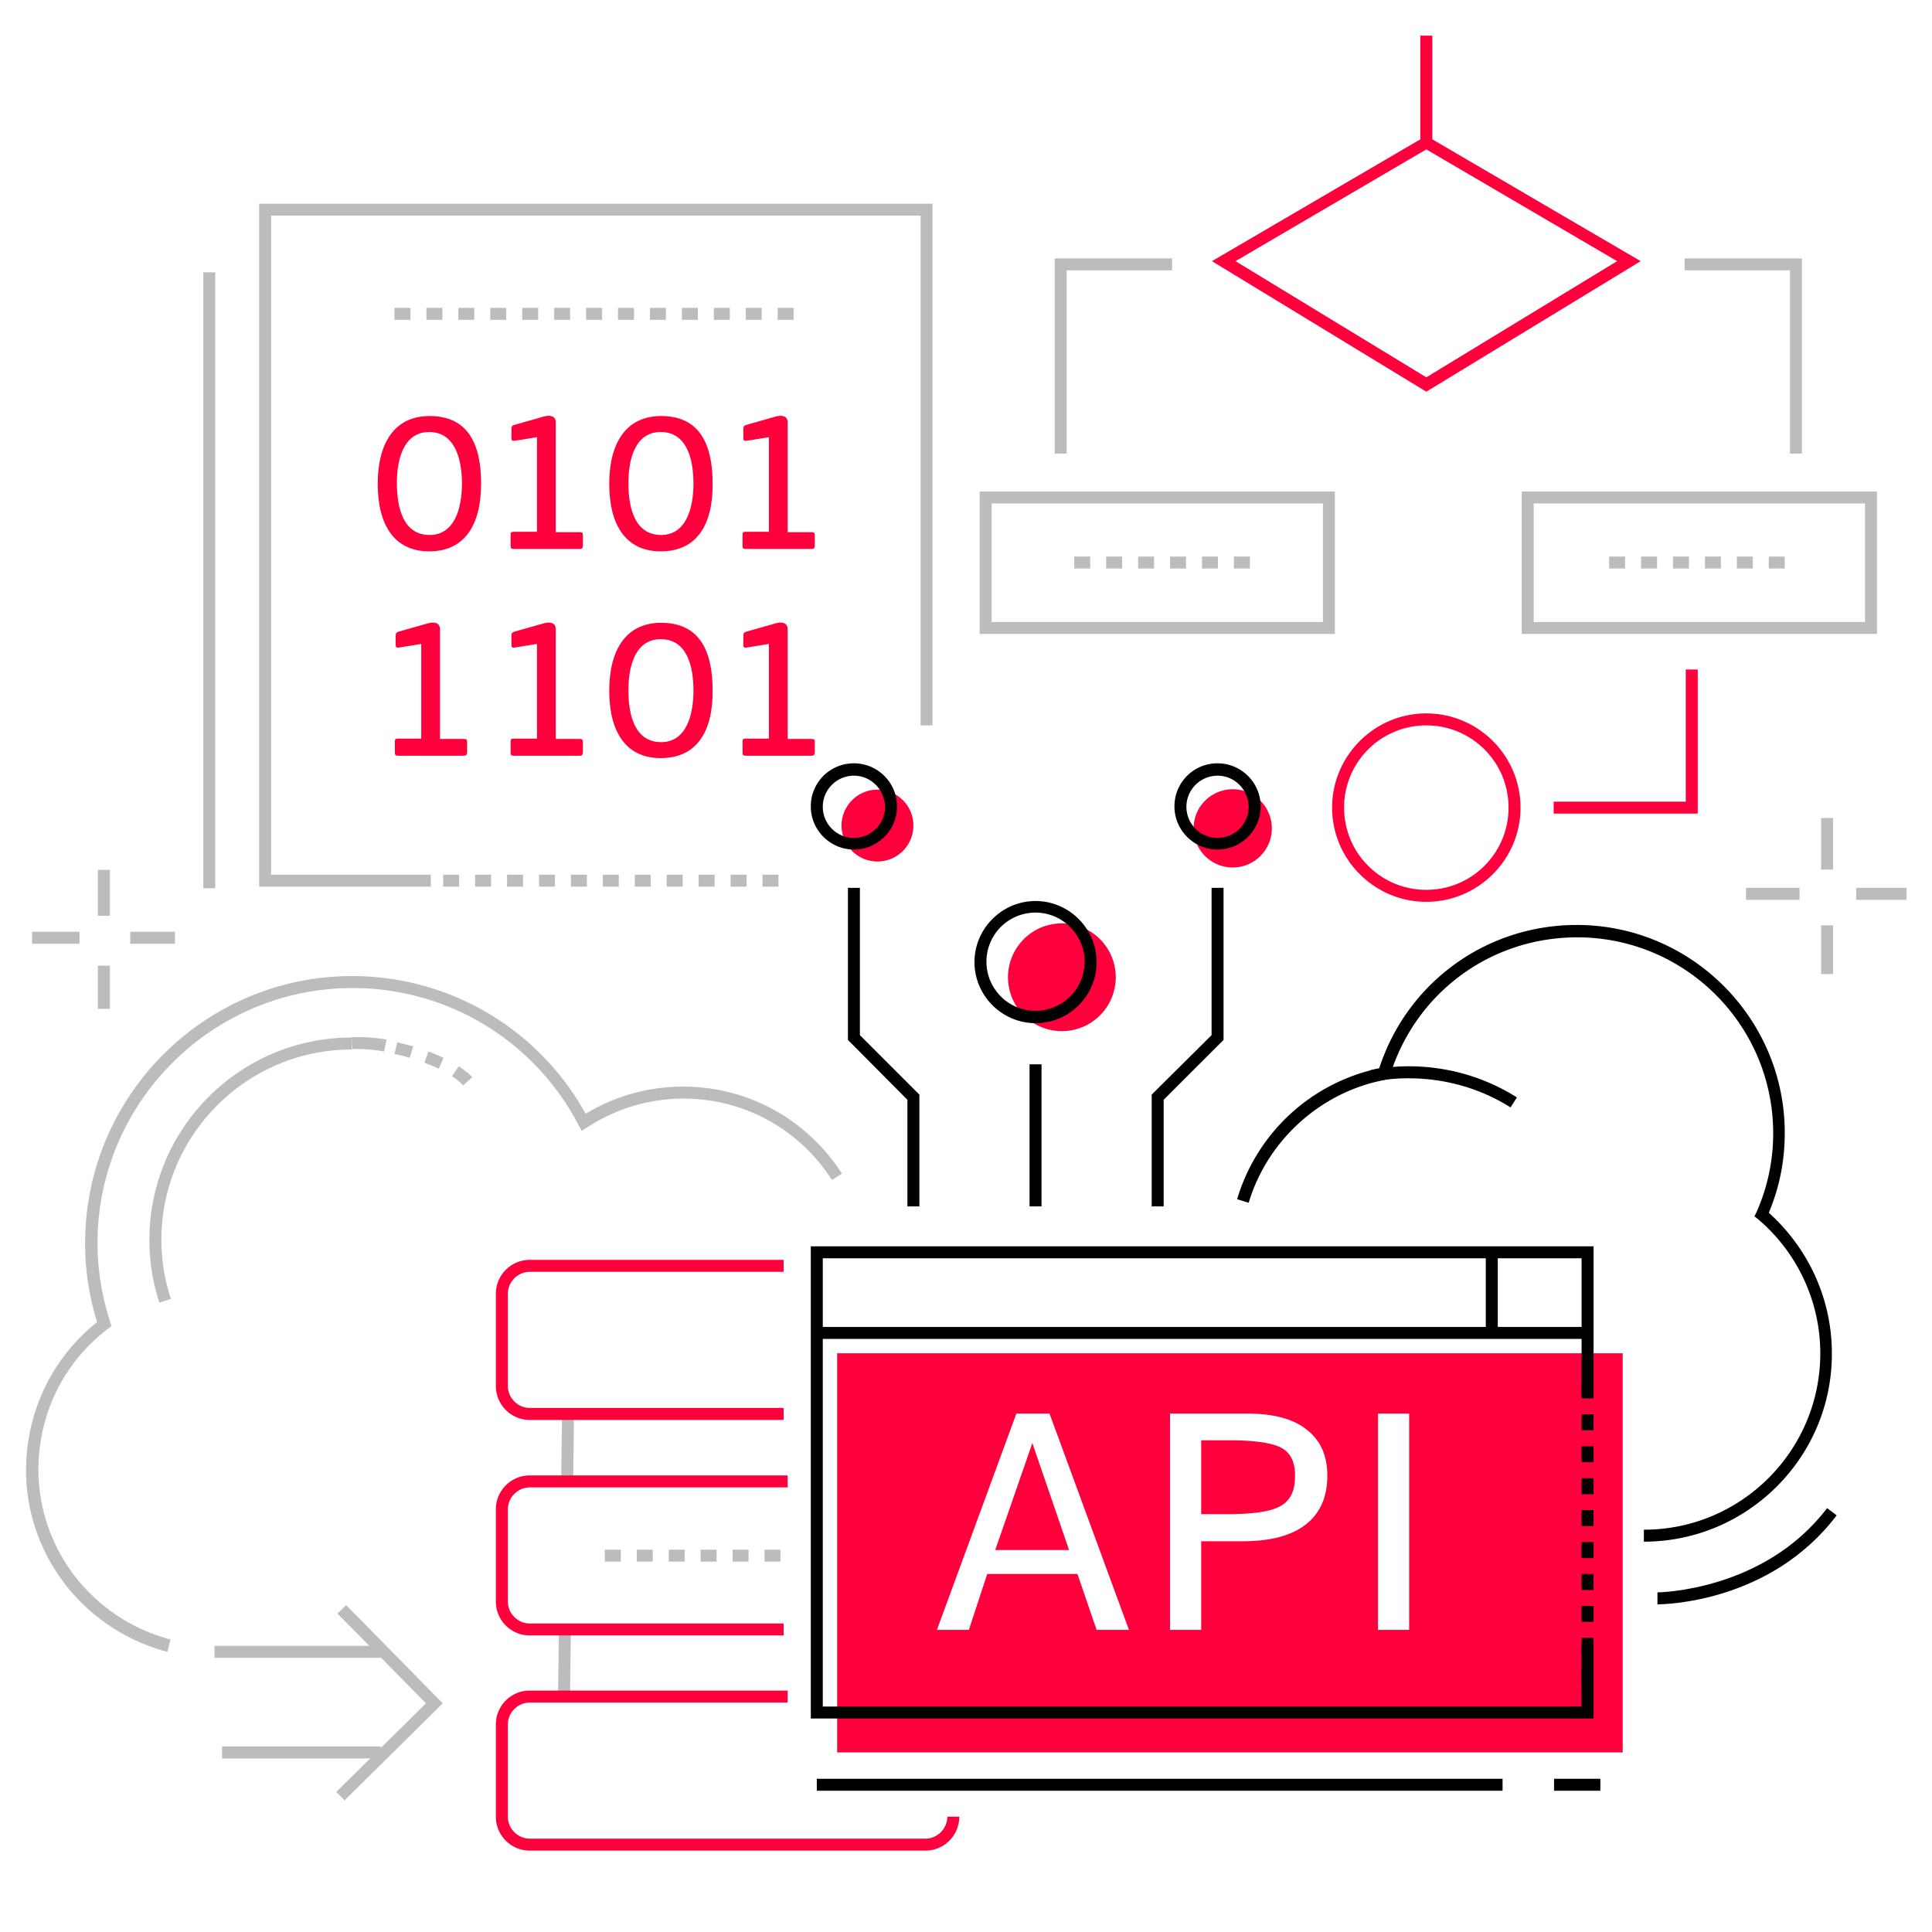 <svg xmlns="http://www.w3.org/2000/svg" width="540" viewBox="0 0 404.88 405" height="540" version="1.0"><path fill="#bcbcbc" d="M381.691 171.473h2.508v10.797h-2.508zM389.055 186.117h10.543v2.512h-10.543zM381.691 193.98h2.508v10.211h-2.508zM365.957 186.117h11.215v2.512h-11.215zM20.465 182.352h2.508v9.62h-2.508zM27.242 195.32h9.371v2.512h-9.37zM20.465 202.434h2.508v9.035h-2.508zM6.656 195.32h9.957v2.512H6.656zm0 0"/><path fill="#ff003c" d="M89.914 115.578c-7.363 0-10.793-5.605-10.793-14.14 0-8.536 3.512-14.227 10.875-14.227 7.867 0 10.797 5.61 10.797 14.144 0 8.45-3.266 14.223-10.879 14.223zm0-25.02c-5.187 0-6.777 5.356-6.777 10.712 0 5.355 1.422 10.878 6.86 10.878 5.19 0 6.78-5.523 6.78-10.793 0-5.355-1.59-10.796-6.863-10.796zM121.375 115.078h-13.723c-.586 0-.668-.168-.668-.754v-2.094c0-.5 0-.75.668-.75h4.856V91.648l-4.688.754c-.5.082-.668-.086-.668-.504v-1.925c0-.5.082-.75.668-.918l6.192-1.758c1.258-.336 2.425-.086 2.425 1.254v23.011h5.024c.586 0 .668.168.668.754v2.09c-.082.504-.082.672-.754.672zM138.445 115.578c-7.363 0-10.793-5.605-10.793-14.14 0-8.536 3.516-14.227 10.88-14.227 7.863 0 10.792 5.61 10.792 14.144.082 8.45-3.18 14.223-10.879 14.223zm0-25.02c-5.187 0-6.777 5.356-6.777 10.712 0 5.355 1.422 10.878 6.863 10.878 5.188 0 6.778-5.523 6.778-10.793 0-5.355-1.508-10.796-6.864-10.796zM169.992 115.078H156.27c-.586 0-.672-.168-.672-.754v-2.094c0-.5 0-.75.672-.75h4.851V91.648l-4.684.754c-.503.082-.671-.086-.671-.504v-1.925c0-.5.086-.75.672-.918l6.19-1.758c1.255-.336 2.427-.086 2.427 1.254v23.011h5.02c.585 0 .671.168.671.754v2.09c-.086.504-.168.672-.754.672zM97.11 158.422H83.386c-.586 0-.668-.168-.668-.754v-2.094c0-.5 0-.75.668-.75h4.855v-19.832l-4.687.754c-.5.082-.668-.086-.668-.504v-1.926c0-.5.082-.75.668-.918l6.191-1.757c1.258-.336 2.426-.086 2.426 1.254v23.011h5.023c.586 0 .668.168.668.754v2.09c-.082.504-.168.672-.754.672zM121.375 158.422h-13.723c-.586 0-.668-.168-.668-.754v-2.094c0-.5 0-.75.668-.75h4.856v-19.832l-4.688.754c-.5.082-.668-.086-.668-.504v-1.926c0-.5.082-.75.668-.918l6.192-1.757c1.258-.336 2.425-.086 2.425 1.254v23.011h5.024c.586 0 .668.168.668.754v2.09c-.082.504-.082.672-.754.672zM138.445 158.922c-7.363 0-10.793-5.606-10.793-14.14 0-8.536 3.516-14.227 10.88-14.227 7.863 0 10.792 5.61 10.792 14.144.082 8.45-3.18 14.223-10.879 14.223zm0-24.934c-5.187 0-6.777 5.356-6.777 10.711 0 5.356 1.422 10.875 6.863 10.875 5.188 0 6.778-5.52 6.778-10.793 0-5.437-1.508-10.793-6.864-10.793zM169.992 158.422H156.27c-.586 0-.672-.168-.672-.754v-2.094c0-.5 0-.75.672-.75h4.851v-19.832l-4.684.754c-.503.082-.671-.086-.671-.504v-1.926c0-.5.086-.75.672-.918l6.19-1.757c1.255-.336 2.427-.086 2.427 1.254v23.011h5.02c.585 0 .671.168.671.754v2.09c-.086.504-.168.672-.754.672zm0 0"/><path fill="#bcbcbc" d="M90.25 185.867H54.27V42.7h141.16v109.364h-2.512V45.207H56.778v138.148H90.25zm0 0"/><path fill="#bcbcbc" d="M163.129 185.867h-3.348v-2.512h3.348zm-6.691 0h-3.348v-2.512h3.347zm-6.696 0h-3.347v-2.512h3.347zm-6.695 0h-3.348v-2.512h3.348zm-6.692 0h-3.347v-2.512h3.347zm-6.695 0h-3.347v-2.512h3.347zm-6.695 0h-3.348v-2.512h3.348zm-6.692 0h-3.347v-2.512h3.347zm-6.695 0h-3.348v-2.512h3.348zm-6.695 0h-3.348v-2.512h3.348zm-6.692 0h-3.347v-2.512h3.347zM166.309 67.047h-3.348v-2.512h3.348zm-6.692 0h-3.347v-2.512h3.347zm-6.695 0h-3.348v-2.512h3.348zm-6.695 0h-3.348v-2.512h3.348zm-6.692 0h-3.347v-2.512h3.347zm-6.695 0h-3.348v-2.512h3.348zm-6.695 0h-3.348v-2.512h3.348zm-6.692 0h-3.348v-2.512h3.348zm-6.695 0h-3.348v-2.512h3.348zm-6.695 0h-3.348v-2.512h3.347zm-6.692 0h-3.348v-2.512h3.348zm-6.695 0h-3.348v-2.512h3.348zm-6.696 0h-3.347v-2.512h3.347zM42.555 57.09h2.511V186.2h-2.511zm0 0"/><path fill="#ff003c" d="M298.934 82.11 254 54.745l44.934-26.273 44.933 26.273zm-39.997-27.364 39.997 24.352 40-24.352-40-23.43zm0 0"/><path fill="#bcbcbc" d="M223.543 95.078h-2.508V54.16h24.598v2.512h-22.09zM279.773 132.898h-74.472v-29.87h74.472zm-71.96-2.507h69.449v-24.852h-69.45zM377.672 95.078h-2.508V56.672h-22.09V54.16h24.598zM393.406 132.898h-74.472v-29.87h74.472zm-71.96-2.507h69.449v-24.852h-69.45zm0 0"/><path fill="#ff003c" d="M355.836 170.555h-30.207v-2.512h27.695v-27.695h2.512zM298.934 189.047c-10.875 0-19.747-8.871-19.747-19.75 0-10.875 8.872-19.746 19.747-19.746 10.878 0 19.75 8.87 19.75 19.746 0 10.879-8.872 19.75-19.75 19.75zm0-36.984a17.208 17.208 0 0 0-17.235 17.234c0 9.539 7.696 17.238 17.235 17.238s17.238-7.7 17.238-17.238c0-9.54-7.7-17.234-17.238-17.234zM297.68 7.469h2.511v22.343h-2.511zm0 0"/><path fill="#bcbcbc" d="M261.95 119.176h-3.348v-2.508h3.347zm-6.692 0h-3.348v-2.508h3.348zm-6.696 0h-3.347v-2.508h3.347zm-6.695 0h-3.347v-2.508h3.347zm-6.691 0h-3.348v-2.508h3.348zm-6.696 0h-3.347v-2.508h3.347zM374.074 119.176h-3.347v-2.508h3.347zm-6.691 0h-3.348v-2.508h3.348zm-6.695 0h-3.348v-2.508h3.348zm-6.696 0h-3.347v-2.508h3.347zm-6.691 0h-3.348v-2.508h3.348zm-6.696 0h-3.347v-2.508h3.347zM72.176 377.398l-1.758-1.757 18.828-18.575-18.578-18.828 1.844-1.758 20.246 20.586zm0 0"/><path fill="#bcbcbc" d="M44.898 345.016h35.813v2.511H44.898zM35.023 346.27c-17.488-4.602-29.703-20.332-29.62-38.239.081-12.133 5.437-23.344 14.894-30.875a55.286 55.286 0 0 1-2.512-16.57c0-30.875 25.106-55.977 55.98-55.977 20.419 0 39.075 11.043 48.95 28.868 6.191-3.766 13.222-5.692 20.418-5.692 13.554 0 25.937 6.781 33.3 18.242l-2.09 1.34c-6.863-10.71-18.491-17.07-31.128-17.07-7.195 0-14.14 2.094-20.164 6.023l-1.172.754-.672-1.254c-9.285-17.738-27.445-28.699-47.36-28.699-29.452 0-53.468 24.012-53.468 53.465 0 5.61.922 11.215 2.68 16.57l.25.836-.668.504c-9.29 7.027-14.563 17.738-14.645 29.367-.082 16.82 11.379 31.547 27.695 35.813zm0 0"/><path fill="#bcbcbc" d="M33.352 273.055c-1.426-4.266-2.094-8.703-2.094-13.137 0-23.43 18.996-42.422 42.422-42.422v2.508c-22.004 0-39.91 17.906-39.91 39.914 0 4.184.667 8.367 2.007 12.383zM80.46 220.422a30.614 30.614 0 0 0-6.694-.5l-.086-2.512c2.343-.082 4.77.086 7.28.504zM97.027 227.535c-.586-.668-1.422-1.34-2.343-1.922l1.421-2.093c1.09.753 2.094 1.507 2.848 2.257zm-5.105-3.512a51.909 51.909 0 0 0-3.012-1.257l.836-2.344c1.09.422 2.176.84 3.18 1.34zm-6.11-2.261c-1.003-.332-2.09-.586-3.18-.836l.587-2.426c1.09.25 2.261.586 3.347.836zM46.488 366.102H79.79v2.511h-33.3zM163.547 327.36h-3.344v-2.508h3.344zm-6.692 0h-3.347v-2.508h3.347zm-6.695 0h-3.347v-2.508h3.347zm-6.695 0h-3.344v-2.508h3.344zm-6.692 0h-3.347v-2.508h3.347zm-6.695 0h-3.348v-2.508h3.348zM117.582 310.117l.184-14.14 2.511.03-.183 14.141zM116.918 355.852l.187-14.141 2.508.031-.183 14.14zm0 0"/><path fill="#ff003c" d="M164.219 297.656H111a7.107 7.107 0 0 1-7.113-7.113v-19.328a7.107 7.107 0 0 1 7.113-7.113h53.219v2.511H111c-2.508 0-4.602 2.09-4.602 4.602v19.328c0 2.512 2.094 4.602 4.602 4.602h53.219zM164.219 342.84H111a7.107 7.107 0 0 1-7.113-7.113v-19.329a7.107 7.107 0 0 1 7.113-7.113h54.055v2.512H111c-2.508 0-4.602 2.094-4.602 4.601v19.329c0 2.511 2.094 4.605 4.602 4.605h53.219zM193.922 387.941H111a7.107 7.107 0 0 1-7.113-7.113V361.5a7.107 7.107 0 0 1 7.113-7.113h54.055v2.511H111c-2.508 0-4.602 2.09-4.602 4.602v19.328c0 2.512 2.094 4.602 4.602 4.602h82.922c2.512 0 4.601-2.09 4.601-4.602h2.512a7.107 7.107 0 0 1-7.113 7.113zM233.836 204.86a11.447 11.447 0 0 1-.86 4.324 11.572 11.572 0 0 1-1.042 1.953 11.379 11.379 0 0 1-3.118 3.117 11.243 11.243 0 0 1-4.074 1.684 11.267 11.267 0 0 1-6.527-.641 11.572 11.572 0 0 1-1.953-1.043 11.783 11.783 0 0 1-1.711-1.406 11.122 11.122 0 0 1-1.403-1.711 11.317 11.317 0 0 1-1.046-1.953 11.447 11.447 0 0 1-.86-4.325 11.408 11.408 0 0 1 .86-4.32c.285-.687.632-1.34 1.046-1.953.41-.617.88-1.188 1.403-1.715a11.507 11.507 0 0 1 1.71-1.402c.618-.414 1.27-.762 1.954-1.047a11.537 11.537 0 0 1 2.12-.64 11.267 11.267 0 0 1 8.481 1.687c.618.41 1.188.879 1.711 1.402a11.28 11.28 0 0 1 3.09 5.785c.145.727.219 1.461.219 2.203zM191.414 173.063c0 .496-.05.984-.148 1.468a7.378 7.378 0 0 1-.426 1.414c-.192.457-.422.89-.695 1.301a7.55 7.55 0 0 1-6.262 3.348c-.496 0-.985-.047-1.469-.145a7.389 7.389 0 0 1-1.414-.43 7.175 7.175 0 0 1-1.3-.695 7.312 7.312 0 0 1-1.145-.937 7.298 7.298 0 0 1-.934-1.14 7.175 7.175 0 0 1-.695-1.302 7.389 7.389 0 0 1-.43-1.414 7.402 7.402 0 0 1-.144-1.469 7.474 7.474 0 0 1 .574-2.883c.187-.452.418-.89.695-1.3.274-.41.586-.79.934-1.14a7.78 7.78 0 0 1 1.144-.938c.41-.274.844-.504 1.301-.696a7.678 7.678 0 0 1 1.414-.43 7.705 7.705 0 0 1 1.469-.144c.492 0 .984.051 1.469.145.484.097.953.242 1.41.43.457.19.89.421 1.304.695.41.277.79.59 1.141.937.348.352.66.73.938 1.14a7.463 7.463 0 0 1 1.121 2.715c.097.485.148.977.148 1.47zM266.55 173.648a8.154 8.154 0 0 1-.62 3.141 8.335 8.335 0 0 1-1.778 2.66 8.623 8.623 0 0 1-1.242 1.02c-.45.297-.922.55-1.418.758-.5.203-1.012.359-1.539.464a8.154 8.154 0 0 1-1.601.157c-.54 0-1.07-.051-1.598-.157a8.332 8.332 0 0 1-1.54-.464 8.218 8.218 0 0 1-2.66-1.777 7.98 7.98 0 0 1-1.019-1.247 8.227 8.227 0 0 1-1.227-2.953 8.154 8.154 0 0 1-.156-1.602 8.115 8.115 0 0 1 .625-3.136c.207-.5.457-.969.758-1.418.297-.45.637-.864 1.02-1.242a7.773 7.773 0 0 1 1.242-1.02c.45-.3.918-.555 1.418-.758a8.115 8.115 0 0 1 3.137-.625 8.154 8.154 0 0 1 4.558 1.383 8.218 8.218 0 0 1 3.02 3.68c.203.496.36 1.008.465 1.539.105.527.156 1.058.156 1.597zM208.566 324.934h15.48l-7.698-22.426zM268.727 303.598c-1.84-1.09-5.606-1.676-11.211-1.676h-5.774v15.48h5.774c5.355 0 9.039-.586 10.96-1.757 2.008-1.172 2.93-3.18 2.93-6.106.082-2.848-.836-4.855-2.68-5.941zm0 0"/><path fill="#ff003c" d="M175.43 283.684v83.671h164.672v-83.671zm54.39 57.984-4.015-11.715H206.89l-3.848 11.715h-6.695L213 296.316h6.945l16.653 45.352zm43.844-22.09c-3.012 2.344-7.445 3.516-13.219 3.516h-8.703v18.574h-6.527v-45.352h16.066c5.524 0 9.707 1.09 12.551 3.348 2.93 2.258 4.352 5.438 4.352 9.707 0 4.434-1.508 7.863-4.52 10.207zm21.672 22.09h-6.527v-45.352h6.527zm0 0"/><path d="M333.996 360.246h-164.09v-98.988h164.09v30.625h-2.512v-28.117H172.418v93.968h159.066v-12.05h2.512zm0 0"/><path d="M333.996 353.383h-2.512v-3.348h2.512zm0-6.692h-2.512v-3.347h2.512zm0-6.695h-2.512v-3.348h2.512zm0-6.695h-2.512v-3.348h2.512zm0-6.692h-2.512v-3.347h2.512zm0-6.695h-2.512v-3.348h2.512zm0-6.695h-2.512v-3.348h2.512zm0-6.692h-2.512v-3.347h2.512zm0-6.695h-2.512v-3.348h2.512zm0-6.695h-2.512v-3.348h2.512zM171.164 372.879h143.754v2.512H171.164zM325.71 372.879h9.708v2.512h-9.707zM178.945 178.086c-4.937 0-9.039-4.02-9.039-9.04a9 9 0 0 1 9.04-9.034c4.937 0 9.034 4.015 9.034 9.035 0 5.02-4.097 9.039-9.035 9.039zm0-15.48c-3.597 0-6.527 2.925-6.527 6.523a6.534 6.534 0 0 0 6.527 6.527 6.534 6.534 0 0 0 6.528-6.527c-.086-3.598-2.93-6.524-6.528-6.524zM192.668 252.89h-2.512v-22.343l-12.465-12.55v-31.88h2.508v30.875l12.469 12.469zM255.172 178.086c-4.938 0-9.035-4.02-9.035-9.04a8.998 8.998 0 0 1 9.035-9.034c4.937 0 9.039 4.015 9.039 9.035 0 5.02-4.102 9.039-9.04 9.039zm0-15.48c-3.598 0-6.527 2.925-6.527 6.523a6.534 6.534 0 0 0 6.527 6.527 6.534 6.534 0 0 0 6.527-6.527c-.082-3.598-2.93-6.524-6.527-6.524zM243.875 252.89h-2.508v-23.43l12.551-12.468v-30.875h2.512v31.88l-12.555 12.55zM217.016 214.484c-7.028 0-12.801-5.773-12.801-12.804 0-7.028 5.773-12.801 12.8-12.801 7.032 0 12.805 5.773 12.805 12.8 0 7.032-5.691 12.805-12.804 12.805zm0-23.18a10.283 10.283 0 0 0-10.29 10.294c0 5.687 4.602 10.293 10.29 10.293a10.287 10.287 0 0 0 10.293-10.293c0-5.606-4.602-10.293-10.293-10.293zM215.762 223.102h2.511v29.789h-2.511zM171.164 278.16h161.574v2.508H171.164zm0 0"/><path d="M311.402 262.512h2.512v16.82h-2.512zm0 0"/><path d="M344.54 323.176v-2.508c20.413 0 36.983-16.57 36.983-36.984 0-10.797-4.77-21.086-13.054-28.118l-.754-.586.418-.835a40.624 40.624 0 0 0 3.515-16.567c0-22.676-18.41-41.086-41.086-41.086-18.156 0-33.886 11.633-39.242 28.953l-.25.75-.754.168c-13.472 2.512-24.683 12.637-28.617 25.774l-2.426-.754c4.184-13.973 15.563-24.434 29.79-27.446 5.855-17.988 22.421-30.039 41.417-30.039 24.016 0 43.594 19.582 43.594 43.594 0 5.774-1.086 11.383-3.347 16.735 8.367 7.53 13.222 18.16 13.222 29.457.082 21.753-17.656 39.492-39.41 39.492zm0 0"/><path d="M316.59 232.137c-14.223-8.953-28.617-5.438-28.785-5.356l-.586-2.426c.672-.167 15.566-3.847 30.71 5.692zM347.383 336.313v-2.508c.25 0 22.34-.254 35.562-17.657l2.008 1.504c-13.973 18.493-36.566 18.66-37.57 18.66zm0 0"/></svg>
